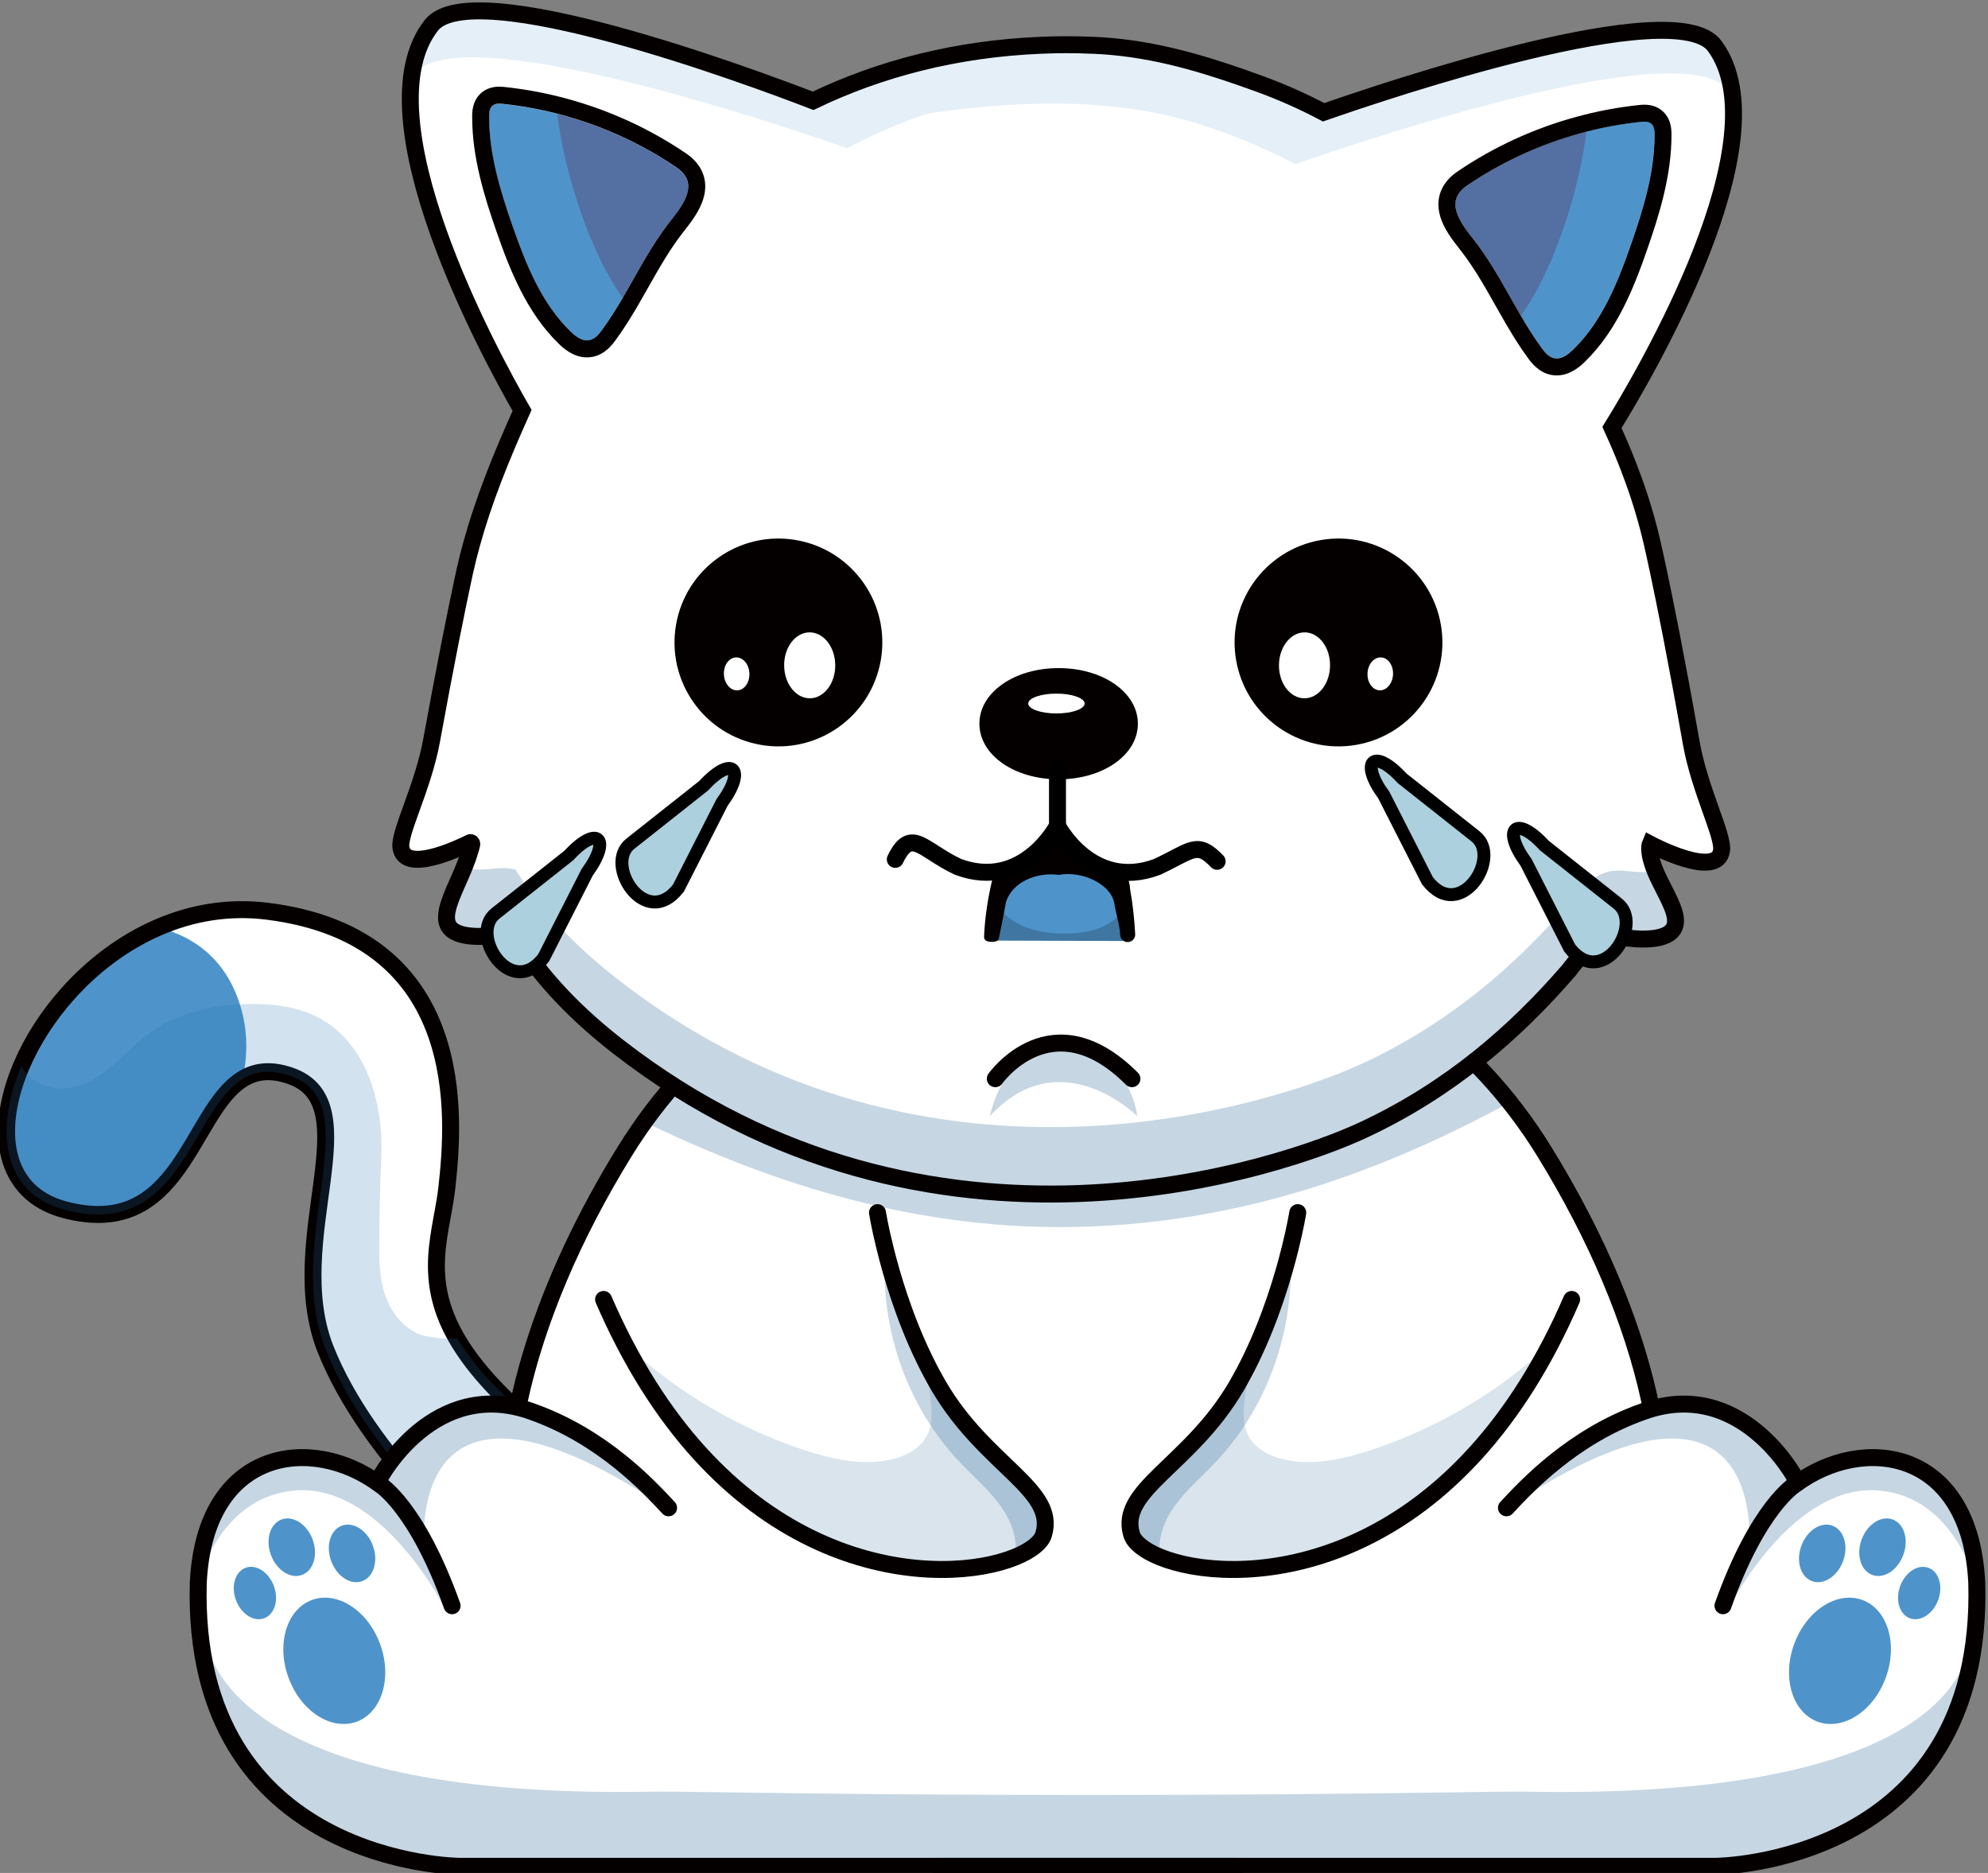 <?xml version="1.0" encoding="UTF-8"?>
<svg width="108.55mm" height="102.25mm" version="1.1" viewBox="0 0 108.55 102.25" xmlns="http://www.w3.org/2000/svg">
<rect x="0" y="0" width="108.55" height="102.25" fill="#808080" stroke="none"/>
<defs>
<clipPath id="s">
<path d="m0 792h612v-792h-612z"/>
</clipPath>
<clipPath id="r">
<path d="m352.98 363.14h45.463v-16.845h-45.463z"/>
</clipPath>
<clipPath id="q">
<path d="m320.47 357.81h28.077v-28.202h-28.077z"/>
</clipPath>
<clipPath id="p">
<path d="m378.44 340.3h21.725v-11.677h-21.725z"/>
</clipPath>
<clipPath id="o">
<path d="m378.44 345.2h8.313v-15.937h-8.313z"/>
</clipPath>
<clipPath id="n">
<path d="m352.35 340.3h21.726v-11.677h-21.726z"/>
</clipPath>
<clipPath id="m">
<path d="m365.76 345.2h8.314v-15.937h-8.314z"/>
</clipPath>
<clipPath id="l">
<path d="m330.67 325.69h91.372v-12.175h-91.372z"/>
</clipPath>
<clipPath id="k">
<path d="m409.27 334.43h13.069v-7.647h-13.069z"/>
</clipPath>
<clipPath id="j">
<path d="m397.59 337.22h15.148v-7.239h-15.148z"/>
</clipPath>
<clipPath id="i">
<path d="m330.08 334.43h13.068v-7.647h-13.068z"/>
</clipPath>
<clipPath id="h">
<path d="m340.02 337.18h14.802v-7.196h-14.802z"/>
</clipPath>
<clipPath id="g">
<path d="m343.17 364.82h63.427v-16.828h-63.427z"/>
</clipPath>
<clipPath id="f">
<path d="m341.27 408.87h68.276v-7.733h-68.276z"/>
</clipPath>
<clipPath id="e">
<path d="m341.27 408.87h68.276v-7.733h-68.276z"/>
</clipPath>
<clipPath id="d">
<path d="m395.23 402.8h6.755v-9.463h-6.755z"/>
</clipPath>
<clipPath id="c">
<path d="m348.89 403.72h6.755v-9.463h-6.755z"/>
</clipPath>
<clipPath id="b">
<path d="m371.19 367.74h6.951v-5.433h-6.951z"/>
</clipPath>
<clipPath id="a">
<path d="m371.21 355.77h7.602v-3.75h-7.602z"/>
</clipPath>
</defs>
<g transform="translate(2.799 -149.43)">
<g transform="matrix(1.058 0 0 -1.058 -341.49 582.8)" clip-path="url(#s)">
<g transform="translate(396.55,318.81)">
<path d="m0 0c-6.65-1.97-14.494-2.425-20.456-2.41-5.961-0.015-13.805 0.44-20.455 2.41-11.08 3.283-11.953 14.624-6.449 26.443 0.638 1.37 1.362 2.747 2.166 4.119 0.208 0.353 0.42 0.708 0.638 1.062 0.318 0.514 0.645 1.006 0.982 1.48 0.455 0.636 0.926 1.238 1.411 1.804 8.639 10.095 21.707 9.412 21.707 9.412s13.729 0.717 22.346-10.187c0.109-0.138 0.217-0.278 0.324-0.419 0.473-0.625 0.93-1.286 1.365-1.986 0.022-0.035 0.044-0.07 0.066-0.104 1.952-3.162 3.486-6.37 4.528-9.476 3.415-10.173 1.555-19.265-8.173-22.148" fill="#fff"/>
</g>
<g clip-path="url(#r)" fill="#3f76a2" opacity=".3">
<g transform="translate(398.44,352.94)" fill="#3f76a2">
<path d="m0 0c-5.692-3.107-13.703-6.694-23.821-6.646-8.736 0.041-16.158 2.948-21.643 5.617 0.455 0.636 0.926 1.238 1.411 1.804 8.639 10.095 21.707 9.413 21.707 9.413s13.73 0.716 22.346-10.188" fill="#3f76a2"/>
</g>
</g>
<g transform="translate(376.62,363.14)">
<path d="m0 0c-0.341 0-0.527-0.01-0.527-0.01s-0.185 0.01-0.527 0.01c-2.804 0-16.132-0.654-23.573-12.706-8.347-13.52-9.053-27.861 3.645-31.624 6.549-1.941 14.256-2.41 20.183-2.41h0.544c5.927 0 13.635 0.469 20.184 2.41 12.696 3.763 11.991 18.104 3.644 31.624-7.441 12.053-20.769 12.706-23.573 12.706m-1.054-0.875c0.301 0 0.47-8e-3 0.483-8e-3l0.045-3e-3 0.044 2e-3c0.012 1e-3 0.181 9e-3 0.482 9e-3 2.545 0 15.605-0.593 22.829-12.291 5.383-8.72 7.275-17.39 5.058-23.193-1.343-3.517-4.104-5.916-8.207-7.132-6.624-1.963-14.497-2.375-19.935-2.375l-0.274 1e-3 -0.27-1e-3c-5.437 0-13.31 0.412-19.934 2.375-4.104 1.216-6.865 3.615-8.207 7.132-2.217 5.803-0.327 14.473 5.057 23.193 7.224 11.698 20.284 12.291 22.829 12.291" fill="#050000"/>
</g>
<g transform="translate(348.54,335.4)">
<path d="m0 0-3.609-5.797s-5.788 4.787-8.01 10.403c-2.219 5.613 2.351 12.663-1.826 14.098-1.022 0.352-1.807 0.234-2.457-0.173-2.712-1.683-3.162-8.325-9.164-6.746-3.232 0.852-3.657 4.115-2.246 7.427 0.541 1.277 1.359 2.564 2.393 3.721 1.261 1.414 2.849 2.636 4.655 3.42 1.709 0.744 3.618 1.091 5.641 0.84 10.446-1.308 9.663-10.706 9.272-14.232-0.027-0.246-0.061-0.489-0.102-0.73-0.205-1.254-0.525-2.499-0.42-3.883 0.16-2.21 1.393-4.785 5.873-8.348" fill="#fff"/>
</g>
<g transform="translate(332.64,353.93)" fill="#4e94cb">
<path d="m0 0c-2.711-1.684-3.162-8.325-9.164-6.747-6.001 1.58-2.323 11.478 4.804 14.568 1.311-0.313 3.158-1.174 4.076-3.542 0.605-1.56 0.558-3.052 0.284-4.279" fill="#4e94cb"/>
</g>
<g transform="translate(348.54,335.4)">
<path d="m0 0-3.609-5.797s-5.788 4.787-8.01 10.403c-2.219 5.613 2.351 12.663-1.826 14.098-1.022 0.352-1.807 0.234-2.457-0.173-2.712-1.683-3.162-8.325-9.164-6.746-3.232 0.852-3.657 4.115-2.246 7.427 0.541 1.277 1.359 2.564 2.393 3.721 1.261 1.414 2.849 2.636 4.655 3.42 1.709 0.744 3.618 1.091 5.641 0.84 10.446-1.308 9.663-10.706 9.272-14.232-0.027-0.246-0.061-0.489-0.102-0.73-0.205-1.254-0.525-2.499-0.42-3.883 0.16-2.21 1.393-4.785 5.873-8.348z" fill="none" stroke="#050000" stroke-linecap="round" stroke-miterlimit="10" stroke-width=".875"/>
</g>
<g transform="translate(378.52,330.43)">
<path d="m0 0c0.123-0.408 0.642-0.829 1.454-1.162 3.764-1.541 13.838-1.19 20.186 11.032 0.371 0.712 0.727 1.463 1.07 2.257l-14.136 4.479s-0.113-0.715-0.389-1.831c-0.361-1.454-0.995-3.586-2.013-5.687-0.233-0.484-0.488-0.968-0.765-1.441-2.395-4.095-6.102-5.33-5.407-7.647" fill="#fff"/>
</g>
<g clip-path="url(#p)" fill="#3f76a2" opacity=".2">
<g transform="translate(378.52,330.43)" fill="#3f76a2">
<path d="m0 0c0.69-2.3 13.921-4.992 21.64 9.87-0.021-0.019-0.038-0.038-0.055-0.053-0.884-0.826-1.829-1.585-2.825-2.274-1.975-1.367-4.137-2.435-6.416-3.193-1.424-0.466-2.948-0.805-4.411-0.493-0.797 0.17-1.606 0.587-1.947 1.326-0.201 0.436-0.215 0.934-0.185 1.414 0.056 0.871 0.258 1.732 0.591 2.539-0.075-0.016-0.146-0.031-0.22-0.048-0.233-0.484-0.488-0.968-0.765-1.441-2.395-4.095-6.102-5.33-5.407-7.647" fill="#3f76a2"/>
</g>
</g>
<g clip-path="url(#o)" fill="#3f76a2" opacity=".3">
<g transform="translate(378.52,330.43)" fill="#3f76a2">
<path d="m0 0c0.123-0.408 0.642-0.829 1.454-1.162-0.093 0.728 0.106 1.526 0.477 2.174 0.598 1.043 1.552 1.825 2.381 2.695 0.789 0.826 1.466 1.752 2.027 2.745 1.031 1.831 1.658 3.89 1.828 5.986 0.061 0.754 0.091 1.559 0.018 2.337-0.361-1.454-0.995-3.586-2.013-5.687-0.233-0.484-0.488-0.968-0.765-1.441-2.395-4.095-6.102-5.33-5.407-7.647" fill="#3f76a2"/>
</g>
</g>
<g transform="translate(387.1,347.04)">
<path d="m0 0s-0.113-0.716-0.39-1.831c-0.36-1.454-0.994-3.586-2.012-5.688-0.233-0.484-0.489-0.967-0.765-1.44-2.395-4.096-6.103-5.33-5.407-7.647 0.123-0.409 0.641-0.83 1.454-1.163 3.764-1.541 13.838-1.189 20.185 11.033 0.372 0.712 0.728 1.463 1.071 2.257" fill="none" stroke="#050000" stroke-linecap="round" stroke-miterlimit="10" stroke-width=".875"/>
</g>
<g transform="translate(373.99,330.43)">
<path d="m0 0c-0.123-0.408-0.642-0.829-1.454-1.162-3.764-1.541-13.838-1.19-20.186 11.032-0.371 0.712-0.727 1.463-1.07 2.257l14.136 4.479s0.113-0.715 0.389-1.831c0.36-1.454 0.995-3.586 2.013-5.687 0.233-0.484 0.488-0.968 0.765-1.441 2.395-4.095 6.102-5.33 5.407-7.647" fill="#fff"/>
</g>
<g clip-path="url(#n)" fill="#3f76a2" opacity=".2">
<g transform="translate(373.99,330.43)" fill="#3f76a2">
<path d="m0 0c-0.691-2.3-13.921-4.992-21.64 9.87 0.021-0.019 0.037-0.038 0.055-0.053 0.884-0.826 1.829-1.585 2.824-2.274 1.976-1.367 4.138-2.435 6.417-3.193 1.424-0.466 2.948-0.805 4.411-0.493 0.797 0.17 1.606 0.587 1.947 1.326 0.2 0.436 0.215 0.934 0.185 1.414-0.056 0.871-0.258 1.732-0.591 2.539 0.075-0.016 0.146-0.031 0.22-0.048 0.233-0.484 0.488-0.968 0.765-1.441 2.395-4.095 6.102-5.33 5.407-7.647" fill="#3f76a2"/>
</g>
</g>
<g clip-path="url(#m)" fill="#3f76a2" opacity=".3">
<g transform="translate(373.99,330.43)" fill="#3f76a2">
<path d="m0 0c-0.123-0.408-0.642-0.829-1.454-1.162 0.093 0.728-0.106 1.526-0.477 2.174-0.598 1.043-1.552 1.825-2.381 2.695-0.789 0.826-1.466 1.752-2.027 2.745-1.031 1.831-1.658 3.89-1.828 5.986-0.062 0.754-0.092 1.559-0.018 2.337 0.36-1.454 0.995-3.586 2.013-5.687 0.233-0.484 0.488-0.968 0.765-1.441 2.395-4.095 6.102-5.33 5.407-7.647" fill="#3f76a2"/>
</g>
</g>
<g transform="translate(365.41,347.04)">
<path d="m0 0s0.113-0.716 0.39-1.831c0.359-1.454 0.994-3.586 2.012-5.688 0.233-0.484 0.489-0.967 0.765-1.44 2.395-4.096 6.103-5.33 5.407-7.647-0.123-0.409-0.641-0.83-1.454-1.163-3.764-1.541-13.838-1.189-20.185 11.033-0.372 0.712-0.728 1.463-1.071 2.257" fill="none" stroke="#050000" stroke-linecap="round" stroke-miterlimit="10" stroke-width=".875"/>
</g>
<g transform="translate(354.56,331.79)">
<path d="m0 0s-9.326 10.982-14.933 1.722" fill="#413757"/>
</g>
<g clip-path="url(#q)" fill="#1e6ca9" opacity=".2">
<g transform="translate(348.54,335.4)" fill="#1e6ca9">
<path d="m0 0-3.609-5.797s-5.788 4.787-8.01 10.403c-2.219 5.613 2.351 12.663-1.826 14.098-1.022 0.352-1.807 0.234-2.457-0.173-2.712-1.683-3.162-8.325-9.164-6.746-3.232 0.852-3.657 4.115-2.246 7.427 0.25-0.457 0.646-0.826 1.264-1.046 1.014-0.358 2.149 0.079 3.011 0.72 0.864 0.641 1.566 1.482 2.445 2.1 1.314 0.927 2.945 1.3 4.548 1.396 1.462 0.09 2.991-0.053 4.257-0.789 2.343-1.365 3.17-4.398 3.046-7.105-0.075-1.671-0.102-3.315-0.1-4.989 2e-3 -1.626 0.385-3.247 1.918-4.075 0.412-0.223 1.608-0.336 2.07-0.261 1.386-1.919 1.065-1.691 4.853-5.163" fill="#1e6ca9"/>
</g>
</g>
<g transform="translate(422.15,326.75)">
<path d="m0 0c-4e-3 -0.598-0.042-1.171-0.11-1.721-0.375-2.958-1.657-5.227-3.194-6.939-2.65-2.954-6.476-4.576-10.446-4.576h-64.575c-1.232-6e-3 -3.35 0.152-5.718 1.18-1.784 0.775-3.403 1.918-4.728 3.395-1.822 2.027-3.285 4.844-3.304 8.661-0.047 8.814 6.38 9.146 9.66 6.251 1.064 1.4 1.665 2.647 2.325 2.794 4.32 3.144 8.91-0.858 8.91-0.858s4.934-3.113 6.383-7.659c1.219-3.823 4.164-6.849 7.998-8.033 7.012-2.165 14.513-2.165 21.525 0l0.815 0.251c3.794 1.172 6.716 4.15 7.959 7.919 1.473 4.464 4.77 7.169 4.77 7.169s3.373 2.283 5.853 2.522c2.111 0.204 3.466-1.004 4.187-1.166 0.601-0.132 1.431-1.641 2.405-2.859 2.451 1.817 6.242 2.103 8.13-1.074 0.491-0.821 0.853-1.876 1.032-3.196 0.03-0.223 0.053-0.453 0.072-0.69 5e-3 -0.047 9e-3 -0.097 0.011-0.145 0.028-0.388 0.042-0.797 0.04-1.226" fill="#fff"/>
</g>
<g clip-path="url(#l)" fill="#3f76a2" opacity=".3">
<g transform="translate(422.04,325.03)" fill="#3f76a2">
<path d="m0 0c-0.375-2.958-1.656-5.228-3.192-6.939-2.652-2.954-6.479-4.577-10.448-4.577h-64.091c-3.969 0-8.28 1.621-10.93 4.576-1.537 1.711-2.334 3.982-2.709 6.94 0.407 0.21 0 0.659 0 0.659s-0.668-9.008 23.265-8.526c0.303 7e-3 1.407-3e-3 3.006-0.028 12.942-0.196 25.885-0.196 38.827 0 1.599 0.025 2.704 0.035 3.007 0.028 23.934-0.482 23.035 8.159 23.035 8.159s-0.178-0.082 0.23-0.292" fill="#3f76a2"/>
</g>
</g>
<g clip-path="url(#k)" fill="#3f76a2" opacity=".3">
<g transform="translate(422.34,327.23)" fill="#3f76a2">
<path d="m0 0c0-0.047-0.053 0.263-0.226 0.744-0.454 1.264-1.666 4.36-4.918 4.718-4.495 0.493-7.767-5.911-7.767-5.911l-0.157 0.47c0.495 1.129 1.248 2.782 1.895 3.937 1.825 3.262 7.403 4.905 9.831 0.818 0.429-1.491 0.853-2.977 1.105-3.885 0.148-0.527 0.237-0.859 0.237-0.891" fill="#3f76a2"/>
</g>
</g>
<g clip-path="url(#j)" fill="#3f76a2" opacity=".3">
<g transform="translate(397.59,331.57)" fill="#3f76a2">
<path d="m0 0c13.765 9.428 12.806-1.588 12.806-1.588 0.886 2.007 1.381 2.314 2.342 3.278-0.563 1.194-3.609 3.303-3.609 3.303-0.256 0.259-0.885 0.268-1.069 0.647-0.053 0.112-3.931-0.6-3.982-0.478z" fill="#3f76a2"/>
</g>
</g>
<g transform="translate(412.77,333.36)">
<path d="m0 0s-2.794 5.238-7.838 3.415c-3.647-1.281-6.053-3.881-7.061-4.967" fill="none" stroke="#050000" stroke-linecap="round" stroke-miterlimit="10" stroke-width=".875"/>
</g>
<g transform="translate(368.53,313.31)">
<path d="m0 0h40.141s13.884 0.069 13.472 14.641c-0.343 6.942-5.874 7.666-9.379 5.053 0 0-1.902-1.142-3.719-6.249" fill="none" stroke="#050000" stroke-linecap="round" stroke-miterlimit="10" stroke-width=".875"/>
</g>
<g clip-path="url(#i)" fill="#3f76a2" opacity=".3">
<g transform="translate(330.08,327.23)" fill="#3f76a2">
<path d="m 0,0 c 0,-0.047 0.053,0.263 0.226,0.744 0.453,1.264 1.666,4.36 4.918,4.718 4.495,0.493 7.767,-5.911 7.767,-5.911 l 0.157,0.47 C 12.573,1.15 11.819,2.803 11.173,3.958 9.348,7.22 3.77,8.863 1.341,4.776 0.912,3.285 0.489,1.799 0.236,0.891 0.089,0.364 0,0.032 0,0" fill="#3f76a2"/>
</g>
</g>
<g clip-path="url(#h)" fill="#3f76a2" opacity=".3">
<g transform="translate(354.82,331.57)" fill="#3f76a2">
<path d="m0 0c-13.765 9.428-12.807-1.588-12.807-1.588-0.886 2.007-1.034 2.266-1.996 3.231 0.564 1.193 2.825 3.266 2.825 3.266 0.257 0.259 1.131 0.309 1.316 0.688 0.053 0.111 4.122-0.557 4.174-0.435z" fill="#3f76a2"/>
</g>
</g>
<g transform="translate(339.73,333.36)">
<path d="m0 0s2.794 5.238 7.838 3.415c3.647-1.281 6.053-3.881 7.061-4.967" fill="none" stroke="#050000" stroke-linecap="round" stroke-miterlimit="10" stroke-width=".875"/>
</g>
<g transform="translate(383.97,313.31)">
<path d="m0 0h-40.141s-13.884 0.069-13.472 14.641c0.343 6.942 5.874 7.666 9.379 5.053 0 0 1.902-1.142 3.719-6.249" fill="none" stroke="#050000" stroke-linecap="round" stroke-miterlimit="10" stroke-width=".875"/>
</g>
<g transform="translate(339.74,324.78)" fill="#4e94cb">
<path d="m0 0c0.637-1.734 0.095-3.529-1.211-4.009-1.306-0.478-2.88 0.539-3.517 2.275-0.635 1.734-0.093 3.528 1.212 4.007 1.306 0.479 2.88-0.539 3.516-2.273" fill="#4e94cb"/>
</g>
<g transform="translate(339.37,329.85)" fill="#4e94cb">
<path d="m0 0c0.29-0.79 0.043-1.608-0.552-1.826-0.594-0.219-1.312 0.245-1.602 1.036-0.29 0.79-0.043 1.608 0.551 1.827 0.596 0.218 1.313-0.246 1.603-1.037" fill="#4e94cb"/>
</g>
<g transform="translate(336.26,330.17)" fill="#4e94cb">
<path d="m0 0c0.29-0.79 0.043-1.608-0.553-1.826-0.594-0.219-1.312 0.245-1.602 1.036-0.29 0.79-0.043 1.608 0.552 1.826 0.595 0.219 1.313-0.245 1.603-1.036" fill="#4e94cb"/>
</g>
<g transform="translate(334.26,327.77)" fill="#4e94cb">
<path d="m0 0c0.265-0.72 0.039-1.464-0.503-1.663-0.541-0.198-1.194 0.224-1.458 0.943-0.265 0.72-0.039 1.465 0.502 1.663 0.542 0.2 1.195-0.223 1.459-0.943" fill="#4e94cb"/>
</g>
<g transform="translate(412.72,324.78)" fill="#4e94cb">
<path d="M 0,0 C -0.637,-1.734 -0.094,-3.529 1.212,-4.009 2.517,-4.487 4.092,-3.47 4.728,-1.734 5.364,0 4.822,1.794 3.517,2.273 2.211,2.752 0.637,1.734 0,0" fill="#4e94cb"/>
</g>
<g transform="translate(413.09,329.85)" fill="#4e94cb">
<path d="M 0,0 C -0.29,-0.79 -0.043,-1.608 0.553,-1.826 1.147,-2.045 1.865,-1.581 2.155,-0.79 2.445,0 2.198,0.818 1.603,1.037 1.008,1.255 0.29,0.791 0,0" fill="#4e94cb"/>
</g>
<g transform="translate(416.2,330.17)" fill="#4e94cb">
<path d="M 0,0 C -0.29,-0.79 -0.043,-1.608 0.552,-1.826 1.146,-2.045 1.864,-1.581 2.154,-0.79 2.444,0 2.197,0.818 1.603,1.036 1.007,1.255 0.29,0.791 0,0" fill="#4e94cb"/>
</g>
<g transform="translate(418.19,327.77)" fill="#4e94cb">
<path d="M 0,0 C -0.264,-0.72 -0.039,-1.464 0.503,-1.663 1.045,-1.861 1.698,-1.439 1.962,-0.72 2.226,0 2.001,0.745 1.459,0.943 0.918,1.143 0.265,0.72 0,0" fill="#4e94cb"/>
</g>
<g transform="translate(407.41,371.27)">
<path d="m0 0c0.426-2.397 1.652-4.744 1.564-5.52-0.181-1.568-3.684 0.301-3.684 0.301s-0.207-0.491 0.492-1.895c0.52-1.044 0.976-1.809 0.76-2.369-0.231-0.596-1.25-0.716-2.437-0.579-0.832 0.097-1.538-0.01-2.459-1.002-0.183-0.193-0.37-0.42-0.566-0.685-2e-3 -2e-3 -4e-3 -3e-3 -6e-3 -3e-3l-2e-3 -2e-3c-2.759-3.185-6.117-6.118-10.565-8.2-4.127-1.931-22.307-8.27-38.461 4.27-2.057 1.597-3.905 3.438-5.321 5.696-0.348 0.099-0.692 0.097-1.062 0.058-1.189-0.133-2.207-0.01-2.435 0.589-0.213 0.559 0.175 1.389 0.651 2.462 0.384 0.864 0.537 1.406 0.592 1.649 0.012 0.061-0.038 0.111-0.087 0.088-0.611-0.306-3.414-1.625-3.572-0.227-0.086 0.777 1.154 3.117 1.588 5.515 0.712 3.911 1.271 6.664 1.626 8.324 9e-3 0.046 0.019 0.091 0.03 0.135 8e-3 0.044 0.019 0.089 0.027 0.13 8e-3 0.043 0.02 0.085 0.028 0.126 0.107 0.484 0.227 0.962 0.361 1.44 0.609 2.205 1.482 4.39 2.596 6.864-1.606 2.785-8.379 15.17-4.681 19.872 2.111 2.686 16.544-2.677 19.702-3.897 3.457 1.661 7.378 2.681 11.732 2.865 0.879 0.038 1.741 0.04 2.585 4e-3 0.021 3e-3 0.045 2e-3 0.065-1e-3 2.835-0.106 5.376-0.837 7.816-1.691 0.286-0.102 0.571-0.204 0.855-0.306 1.16-0.422 2.254-0.916 3.293-1.463 3.198 1.115 18.162 6.172 20.184 3.42 3.531-4.802-3.58-16.896-5.303-19.682 0.417-0.91 0.787-1.808 1.115-2.716 0.392-1.085 0.717-2.179 0.977-3.316 0 0 3e-3 -0.019 0.012-0.06 0.073-0.313 0.42-1.845 0.971-4.68 0.288-1.481 0.63-3.314 1.019-5.514" fill="#fff"/>
</g>
<g clip-path="url(#g)" fill="#3f76a2" opacity=".3">
<g transform="translate(405.79,364.15)" fill="#3f76a2">
<path d="m0 0c0.52-1.046 0.976-1.81 0.76-2.369-0.231-0.596-1.249-0.717-2.438-0.58-0.831 0.097-1.536-0.01-2.458-1.003-0.182-0.192-0.369-0.419-0.566-0.684-2e-3 -2e-3 -4e-3 -2e-3 -6e-3 -2e-3l-2e-3 -2e-3c-2.76-3.186-6.118-6.12-10.566-8.2-4.125-1.931-22.306-8.269-38.46 4.27-2.057 1.597-3.906 3.437-5.322 5.695-0.348 0.1-0.691 0.098-1.06 0.059-1.189-0.133-2.207-0.01-2.436 0.587-0.212 0.561 0.176 1.391 0.652 2.462 0.067 0.157 0.13 0.3 0.182 0.437 0.435-0.096 0.995-0.094 1.602-0.025 0.369 0.039 0.712 0.041 1.06-0.059 1.416-2.26 3.265-4.1 5.322-5.697 16.154-12.539 34.335-6.2 38.46-4.27 4.448 2.082 7.806 5.014 10.566 8.2l2e-3 2e-3c2e-3 0 4e-3 0 6e-3 2e-3 0.197 0.265 0.384 0.493 0.566 0.686 0.922 0.993 1.627 1.1 2.458 1.003 0.536-0.063 1.037-0.073 1.448-0.01 0.062-0.151 0.138-0.319 0.23-0.502" fill="#3f76a2"/>
</g>
</g>
<g clip-path="url(#f)" fill="#4e94cb" opacity=".3">
<g clip-path="url(#e)" fill="#4e94cb" opacity=".5">
<g transform="translate(409.55,404.62)" fill="#4e94cb">
<path d="m0 0c-0.064 0.107-0.137 0.212-0.211 0.313-2.239 3.048-18.826-2.556-22.371-3.792-1.151 0.607-2.365 1.155-3.649 1.622-0.159 0.057-0.316 0.113-0.473 0.17-4.62 1.661-9.546 1.539-14.342 0.898-0.339-0.045-0.672-0.125-0.993-0.24-2e-3 -1e-3 -4e-3 -2e-3 -5e-3 -2e-3 -1.286-0.467-2.499-1.014-3.65-1.623-3.544 1.237-20.131 6.841-22.372 3.793-0.074-0.102-0.146-0.207-0.21-0.314 0.102 1.001 0.391 1.894 0.925 2.619 2.023 2.753 16.987-2.304 20.185-3.42 1.038 0.548 2.134 1.043 3.293 1.464 0.284 0.101 0.569 0.101 0.855 0.202 0 0 10.576 2.579 17.76-0.722 0.286-0.102 0.571-0.205 0.856-0.306 1.159-0.421 2.255-0.916 3.293-1.463 3.198 1.116 18.16 6.173 20.184 3.421 0.533-0.727 0.823-1.619 0.925-2.62" fill="#4e94cb"/>
</g>
</g>
</g>
<g transform="translate(405.51,402.67)" fill="#4e94cb">
<path d="m0 0c5e-3 -1.93-0.571-3.812-1.205-5.636-0.691-1.988-1.502-4.016-3.018-5.475-0.258-0.249-0.589-0.495-0.942-0.429-0.29 0.054-0.497 0.303-0.67 0.541-0.39 0.534-0.739 1.095-1.072 1.666-0.766 1.308-1.454 2.668-2.385 3.863-0.362 0.463-0.789 0.993-0.935 1.515-0.131 0.471-0.032 0.935 0.559 1.335 1.786 1.212 3.774 2.122 5.855 2.691 1.015 0.279 2.052 0.474 3.099 0.586 0.184 0.019 0.388 0.03 0.531-0.085 0.162-0.13 0.182-0.365 0.183-0.572" fill="#4e94cb"/>
</g>
<g transform="translate(404.99,404.21)">
<path d="m0 0c-0.095 0-0.191-7e-3 -0.283-0.017-1.091-0.116-2.181-0.322-3.238-0.612-2.192-0.6-4.249-1.545-6.115-2.811-0.841-0.57-1.165-1.385-0.91-2.295 0.186-0.665 0.64-1.245 1.041-1.757l0.047-0.06c0.668-0.858 1.204-1.807 1.772-2.811 0.181-0.319 0.362-0.638 0.546-0.956 0.405-0.692 0.761-1.246 1.121-1.74 0.165-0.227 0.554-0.762 1.218-0.885 0.091-0.016 0.185-0.025 0.279-0.025 0.717 0 1.252 0.513 1.428 0.682 1.684 1.622 2.555 3.855 3.239 5.82 0.609 1.752 1.258 3.799 1.253 5.925-1e-3 0.233-3e-3 0.847-0.509 1.252-0.243 0.194-0.541 0.29-0.889 0.29m0-0.875c0.124 0 0.246-0.021 0.341-0.097 0.162-0.13 0.181-0.365 0.182-0.572 5e-3 -1.93-0.571-3.811-1.205-5.636-0.691-1.987-1.502-4.016-3.017-5.475-0.23-0.22-0.516-0.439-0.823-0.439-0.04 0-0.08 4e-3 -0.12 0.011-0.29 0.053-0.497 0.302-0.67 0.541-0.389 0.534-0.739 1.094-1.072 1.666-0.765 1.307-1.454 2.668-2.385 3.862-0.362 0.463-0.789 0.993-0.934 1.515-0.132 0.471-0.032 0.935 0.558 1.335 1.787 1.212 3.775 2.122 5.855 2.691 1.016 0.279 2.053 0.474 3.1 0.586 0.061 7e-3 0.127 0.012 0.19 0.012" fill="#050000"/>
</g>
<g clip-path="url(#d)" opacity=".3">
<g transform="translate(401.99,402.8)">
<path d="m0 0c-2e-3 -0.021-6e-3 -0.044-9e-3 -0.067-0.227-2.069-1.323-6.515-3.348-9.395-9e-3 0-0.019 0-0.028-1e-3 -0.765 1.307-1.454 2.668-2.385 3.862-0.362 0.463-0.789 0.994-0.934 1.515-0.132 0.471-0.032 0.935 0.558 1.336 1.787 1.211 3.775 2.121 5.855 2.69 0.102 0.016 0.198 0.035 0.291 0.06" fill="#611940"/>
</g>
</g>
<g transform="translate(345.36,403.59)" fill="#4e94cb">
<path d="m0 0c-4e-3 -1.93 0.571-3.812 1.205-5.635 0.692-1.988 1.502-4.016 3.018-5.476 0.258-0.249 0.589-0.495 0.942-0.428 0.29 0.053 0.497 0.302 0.671 0.54 0.39 0.535 0.739 1.095 1.072 1.666 0.765 1.309 1.453 2.668 2.385 3.864 0.361 0.463 0.788 0.992 0.934 1.514 0.131 0.471 0.032 0.935-0.559 1.335-1.786 1.212-3.773 2.122-5.855 2.691-1.015 0.279-2.052 0.474-3.098 0.586-0.184 0.019-0.388 0.03-0.532-0.085-0.162-0.13-0.182-0.364-0.183-0.572" fill="#4e94cb"/>
</g>
<g transform="translate(345.89,405.14)">
<path d="m0 0c-0.348 0-0.645-0.096-0.885-0.286-0.51-0.409-0.512-1.023-0.513-1.254-4e-3 -2.128 0.644-4.175 1.253-5.927 0.684-1.965 1.555-4.198 3.238-5.819 0.177-0.17 0.712-0.683 1.43-0.683 0.093 0 0.188 9e-3 0.283 0.026 0.659 0.122 1.048 0.657 1.214 0.886 0.359 0.492 0.715 1.046 1.121 1.74 0.184 0.316 0.364 0.635 0.545 0.954 0.568 1.005 1.105 1.953 1.773 2.812l0.047 0.059c0.4 0.512 0.854 1.092 1.04 1.758 0.255 0.909-0.068 1.725-0.911 2.295-1.864 1.265-3.922 2.211-6.114 2.81-1.057 0.29-2.146 0.496-3.237 0.612-0.093 0.01-0.188 0.017-0.284 0.017m0-0.875c0.064 0 0.129-5e-3 0.191-0.012 1.046-0.112 2.083-0.307 3.099-0.586 2.081-0.569 4.068-1.479 5.855-2.691 0.59-0.399 0.69-0.864 0.558-1.335-0.145-0.522-0.572-1.051-0.933-1.514-0.932-1.195-1.621-2.555-2.385-3.863-0.333-0.572-0.683-1.132-1.073-1.666-0.173-0.239-0.38-0.488-0.67-0.541-0.039-7e-3 -0.08-0.011-0.119-0.011-0.307 0-0.594 0.219-0.824 0.439-1.515 1.46-2.325 3.488-3.017 5.476-0.634 1.824-1.209 3.705-1.205 5.635 1e-3 0.208 0.02 0.442 0.182 0.572 0.096 0.076 0.217 0.097 0.341 0.097" fill="#050000"/>
</g>
<g clip-path="url(#c)" opacity=".3">
<g transform="translate(348.89,403.72)">
<path d="m0 0c2e-3 -0.021 5e-3 -0.044 8e-3 -0.067 0.227-2.069 1.324-6.515 3.348-9.395 0.01 0 0.019 0 0.029-1e-3 0.764 1.308 1.453 2.668 2.385 3.863 0.361 0.463 0.788 0.993 0.933 1.514 0.132 0.471 0.032 0.936-0.558 1.336-1.787 1.211-3.774 2.121-5.855 2.69-0.101 0.016-0.197 0.036-0.29 0.06" fill="#611940"/>
</g>
</g>
<g transform="translate(407.41,371.27)">
<path d="m0 0c0.426-2.397 1.652-4.744 1.564-5.52-0.181-1.568-3.684 0.301-3.684 0.301s-0.207-0.491 0.492-1.895c0.52-1.044 0.976-1.809 0.76-2.369-0.231-0.596-1.25-0.716-2.437-0.579-0.832 0.097-1.538-0.01-2.459-1.002-0.183-0.193-0.37-0.42-0.566-0.685-2e-3 -2e-3 -4e-3 -3e-3 -6e-3 -3e-3l-2e-3 -2e-3c-2.759-3.185-6.117-6.118-10.565-8.2-4.127-1.931-22.307-8.27-38.461 4.27-2.057 1.597-3.905 3.438-5.321 5.696-0.348 0.099-0.692 0.097-1.062 0.058-1.189-0.133-2.207-0.01-2.435 0.589-0.213 0.559 0.175 1.389 0.651 2.462 0.384 0.864 0.537 1.406 0.592 1.649 0.012 0.061-0.038 0.111-0.087 0.088-0.611-0.306-3.414-1.625-3.572-0.227-0.086 0.777 1.154 3.117 1.588 5.515 0.712 3.911 1.271 6.664 1.626 8.324 9e-3 0.046 0.019 0.091 0.03 0.135 8e-3 0.044 0.019 0.089 0.027 0.13 8e-3 0.043 0.02 0.085 0.028 0.126 0.107 0.484 0.227 0.962 0.361 1.44 0.609 2.205 1.482 4.39 2.596 6.864-1.606 2.785-8.379 15.17-4.681 19.872 2.111 2.686 16.544-2.677 19.702-3.897 3.457 1.661 7.378 2.681 11.732 2.865 0.879 0.038 1.741 0.04 2.585 4e-3 0.021 3e-3 0.045 2e-3 0.065-1e-3 2.835-0.106 5.376-0.837 7.816-1.691 0.286-0.102 0.571-0.204 0.855-0.306 1.16-0.422 2.254-0.916 3.293-1.463 3.198 1.115 18.162 6.172 20.184 3.42 3.531-4.802-3.58-16.896-5.303-19.682 0.417-0.91 0.787-1.808 1.115-2.716 0.392-1.085 0.717-2.179 0.977-3.316 0 0 3e-3 -0.019 0.012-0.06 0.073-0.313 0.42-1.845 0.971-4.68 0.288-1.481 0.63-3.314 1.019-5.514z" fill="none" stroke="#050000" stroke-linecap="round" stroke-miterlimit="10" stroke-width=".875"/>
</g>
<g transform="translate(384.35,375.62)">
<path d="m 0,0 c 0.464,-2.68 3.014,-4.476 5.693,-4.012 2.68,0.465 4.476,3.014 4.012,5.694 C 9.24,4.361 6.691,6.158 4.012,5.693 1.331,5.229 -0.465,2.68 0,0" fill="#050000"/>
<path d="m0 0c0.464-2.68 3.014-4.476 5.693-4.012 2.68 0.465 4.476 3.014 4.012 5.694-0.465 2.679-3.014 4.476-5.693 4.011-2.681-0.464-4.477-3.013-4.012-5.693z" fill="none" stroke="#050000" stroke-linecap="round" stroke-miterlimit="10" stroke-width=".875"/>
</g>
<g transform="translate(386.13 375.29)">
<path d="m0 0c-6e-3 -0.939 0.579-1.705 1.308-1.71 0.728-4e-3 1.323 0.753 1.329 1.692 7e-3 0.941-0.579 1.705-1.307 1.71s-1.323-0.753-1.33-1.692" fill="#fff"/>
</g>
<g transform="translate(390.7,374.87)">
<path d="m0 0c-0.021-0.469 0.256-0.863 0.62-0.88 0.363-0.016 0.676 0.351 0.697 0.819 0.022 0.47-0.255 0.864-0.619 0.88-0.364 0.018-0.677-0.349-0.698-0.819" fill="#fff"/>
</g>
<g transform="translate(365.15,375.62)">
<path d="m0 0c-0.465-2.68-3.014-4.476-5.693-4.012-2.68 0.465-4.477 3.014-4.012 5.694 0.465 2.679 3.014 4.476 5.693 4.011 2.68-0.464 4.476-3.013 4.012-5.693" fill="#050000"/>
<path d="m0 0c-0.465-2.68-3.014-4.476-5.693-4.012-2.68 0.465-4.477 3.014-4.012 5.694 0.465 2.679 3.014 4.476 5.693 4.011 2.68-0.464 4.476-3.013 4.012-5.693z" fill="none" stroke="#050000" stroke-linecap="round" stroke-miterlimit="10" stroke-width=".875"/>
</g>
<g transform="translate(363.23 375.29)">
<path d="m0 0c7e-3 -0.939-0.579-1.705-1.307-1.71-0.728-4e-3 -1.323 0.753-1.33 1.692-6e-3 0.941 0.58 1.705 1.308 1.71s1.323-0.753 1.329-1.692" fill="#fff"/>
</g>
<g transform="translate(358.8,374.87)">
<path d="m0 0c0.022-0.469-0.255-0.863-0.619-0.88-0.363-0.016-0.676 0.351-0.697 0.819-0.022 0.47 0.255 0.864 0.619 0.88 0.364 0.018 0.676-0.349 0.697-0.819" fill="#fff"/>
</g>
<g transform="translate(378.14,364.7)" fill="#3f76a2">
<path d="m0.267-3.645c-0.038 0.526-0.203 0.77-0.38 1.7-0.464-0.633-1.423-0.958-3.057-0.958-1.696 0-2.676 0.39-3.192 1.031-0.263-1.094-0.546-1.325-0.583-1.75" fill="#3f76a2"/>
</g>
<g transform="matrix(1 0 0 -1 0 730.05)" clip-path="url(#b)" fill="#1e3141" opacity=".3">
<g transform="translate(378.14,364.7)" fill="#1e3141">
<path d="m0 0c-0.038-0.526-0.12-1.389-0.297-2.319-0.464 0.633-1.569 1.284-3.204 1.284-1.696 0-2.53-0.716-3.046-1.357-0.263 1.094-0.369 2.083-0.406 2.508 2.858 0.312 3.431 2.926 3.431 2.926s0.649-2.773 3.521-3.042" fill="#000"/>
</g>
</g>
<g transform="matrix(1 0 0 -1 378.03 360.45)" fill="#4e94cb">
<path d="m0-2.133c-0.38-1.984-1.192-2.149-2.919-2.147-1.914 1e-3 -2.866 0.133-3.33 2.075 0.516 0.64 1.579 1.216 3.276 1.216 1.634 0 2.51-0.51 2.974-1.145" fill="#4e94cb"/>
</g>
<path transform="matrix(1 0 0 -1 378.71 358.21)" d="m0-3.2c-0.042-0.79-0.127-1.552-0.257-2.288-0.04-0.235 0.011-0.068-0.04-0.299-0.164-0.752 0.062 0.264-0.2-0.451-0.4-1.088-1.76-0.805-2.743-1.007-0.167-0.033-0.58-0.836-0.746-0.836-0.705 0-1.043 0.746-1.581 1.316l-0.468 0.012c-0.824 0.953-0.97-0.648-1.277 0.504-0.06 0.216-0.11 0.43-0.155 0.636-0.295 1.357-0.329 2.451-0.331 2.538-6e-3 0.215 0.163 0.267 0.377 0.272 0.215 7e-3 0.392-0.038 0.398-0.251 0-0.018 0.164-0.741 0.357-1.813 0.338-1.035 1.58-1.543 2.727-1.391 1.162-0.226 2.664 0.454 2.855 1.439 0.077 0.534 0.279 1.097 0.31 1.662 0.011 0.212 0.191 0.378 0.407 0.365 0.214-0.011 0.378-0.193 0.367-0.407" fill="#050000"/>
<g transform="translate(367.57,368.2)">
<path d="m0 0c-0.071-4.568 7.108-4.681 7.181-0.112" fill="#fff"/>
</g>
<g transform="translate(374.75,368.09)">
<path d="m0 0c-0.072-4.568 7.108-4.681 7.18-0.112" fill="#fff"/>
</g>
<g transform="translate(378.03,372.27)">
<path d="m0 0c0-1.203-1.548-2.179-3.457-2.179-1.908 0-3.456 0.976-3.456 2.179s1.548 2.179 3.456 2.179c1.909 0 3.457-0.976 3.457-2.179" fill="#050000"/>
</g>
<g transform="translate(374.76,373.56)">
<path d="m0 0c-1.437 0-2.512-0.682-2.512-1.291 0-0.61 1.075-1.292 2.512-1.292s2.511 0.682 2.511 1.292c0 0.609-1.074 1.291-2.511 1.291m0-4.161c-2.294 0-4.09 1.261-4.09 2.87s1.796 2.869 4.09 2.869c2.293 0 4.089-1.26 4.089-2.869s-1.796-2.87-4.089-2.87" fill="#050000"/>
</g>
<g transform="translate(376.1,373.31)">
<path d="m0 0c0-0.283-0.651-0.512-1.455-0.512s-1.456 0.229-1.456 0.512c0 0.282 0.652 0.512 1.456 0.512s1.455-0.23 1.455-0.512" fill="#fff"/>
</g>
<g transform="translate(374.7,367)">
<path d="m0 0s1.749-3.388 5.137-2.122c1.824 0.856 2.062 1.365 3.102 0.29" fill="none" stroke="#000" stroke-linecap="round" stroke-miterlimit="10" stroke-width=".875"/>
</g>
<g transform="translate(367.47,367.98)">
<path d="m-1.141-2.712c0.815 1.693 1.41 0.473 3.234-0.384 3.387-1.265 5.137 2.122 5.137 2.122v2.962" fill="none" stroke="#000" stroke-linecap="round" stroke-miterlimit="10" stroke-width=".875"/>
</g>
<g transform="matrix(1,0,0,-1,0,707.79)" clip-path="url(#a)" fill="#3f76a2" opacity=".3">
<g transform="translate(371.21,355.77)" fill="#3f76a2">
<path d="m0 0s0.762-3.75 3.675-3.75 3.863 2.906 3.927 3.75c0 0-3.952-3.955-7.602 0" fill="#3f76a2"/>
</g>
</g>
<g transform="matrix(1 0 0 -1 371.49 353.95)">
<path d="m0 0s2.912-4.14 7.052 0" fill="none" stroke="#050000" stroke-linecap="round" stroke-miterlimit="10" stroke-width=".875"/>
</g>
<path d="m393.79 364.17c1.698-2.201 3.873 1.225 2.47 2.297l-3.77 2.981c-1.486 1.612-2.212 0.866-0.946-0.868z" fill="#acd0dd" fill-rule="evenodd" stroke="#000" stroke-width=".667"/>
<path d="m401.13 360.7c1.698-2.201 3.873 1.225 2.47 2.297l-3.77 2.981c-1.486 1.612-2.212 0.866-0.946-0.868z" fill="#acd0dd" fill-rule="evenodd" stroke="#000" stroke-width=".667"/>
<path d="m355.14 363.79c-1.698-2.201-3.873 1.225-2.47 2.297l3.77 2.981c1.486 1.612 2.212 0.866 0.946-0.868z" fill="#acd0dd" fill-rule="evenodd" stroke="#000" stroke-width=".667"/>
<path d="m348.18 360.19c-1.698-2.201-3.873 1.225-2.47 2.297l3.77 2.981c1.486 1.612 2.212 0.866 0.946-0.868z" fill="#acd0dd" fill-rule="evenodd" stroke="#000" stroke-width=".667"/>
</g>
</g>
</svg>
